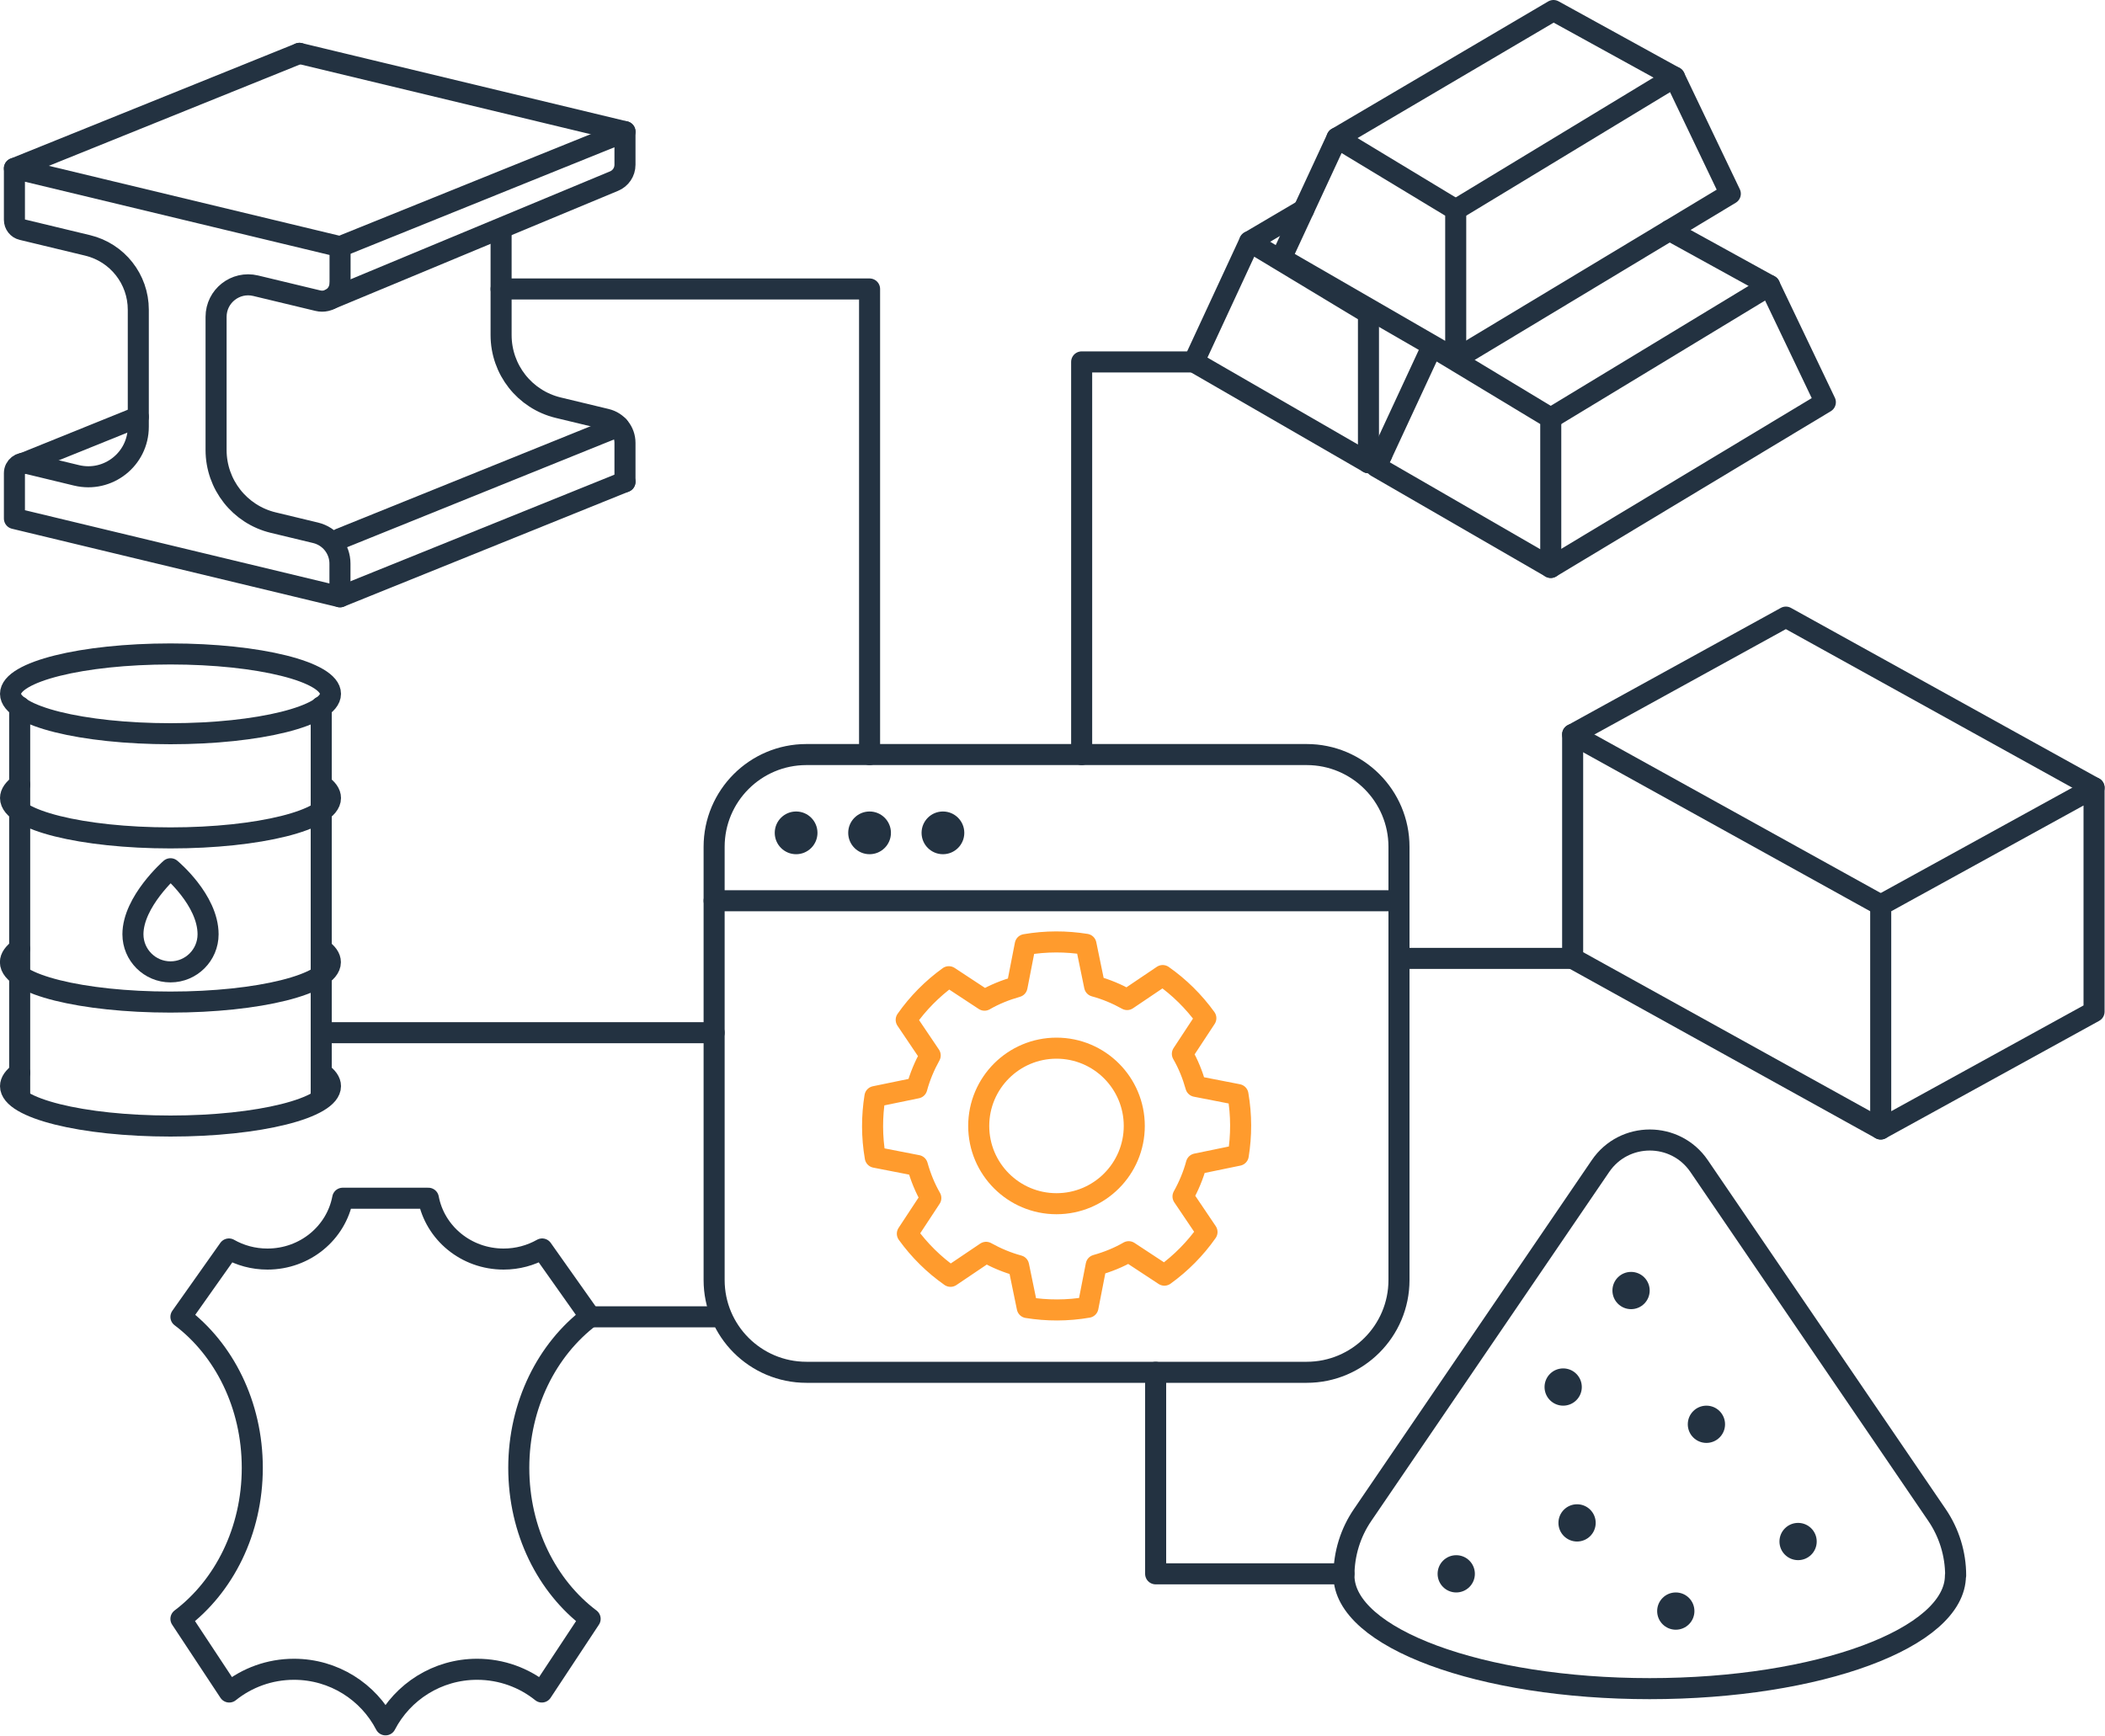 <?xml version="1.0" encoding="UTF-8"?> <svg xmlns="http://www.w3.org/2000/svg" width="200" height="165" viewBox="0 0 200 165" fill="none"><path d="M100.38 114.38C104.462 114.38 107.77 111.071 107.77 106.99C107.77 102.908 104.462 99.6 100.38 99.6C96.299 99.6 92.99 102.908 92.99 106.99C92.99 111.071 96.299 114.38 100.38 114.38Z" stroke="#FF9B2D" stroke-width="2" stroke-linecap="round" stroke-linejoin="round"></path><path d="M96.63 93.76C95.53 94.07 94.49 94.49 93.54 95.04L90.15 92.81C88.57 93.95 87.2 95.34 86.1 96.91L88.38 100.29C87.84 101.26 87.4 102.3 87.11 103.38L83.13 104.2C82.83 106.07 82.82 108.01 83.16 109.97L87.16 110.75C87.47 111.85 87.89 112.89 88.44 113.84L86.21 117.23C87.35 118.81 88.74 120.18 90.31 121.28L93.69 119C94.66 119.54 95.7 119.98 96.78 120.27L97.6 124.25C99.47 124.55 101.41 124.56 103.37 124.22L104.15 120.22C105.25 119.91 106.29 119.49 107.24 118.94L110.63 121.17C112.21 120.03 113.58 118.64 114.68 117.07L112.4 113.69C112.94 112.72 113.38 111.68 113.67 110.6L117.65 109.78C117.95 107.91 117.96 105.97 117.62 104.01L113.62 103.23C113.31 102.13 112.89 101.09 112.34 100.14L114.57 96.75C113.43 95.17 112.04 93.8 110.47 92.7L107.09 94.98C106.12 94.44 105.08 94 104 93.71L103.18 89.73C101.31 89.43 99.37 89.42 97.41 89.76L96.63 93.76Z" stroke="#FF9B2D" stroke-width="2" stroke-linecap="round" stroke-linejoin="round"></path><path d="M124.15 71.7H76.62C71.776 71.7 67.85 75.626 67.85 80.47V121.63C67.85 126.473 71.776 130.4 76.62 130.4H124.15C128.993 130.4 132.92 126.473 132.92 121.63V80.47C132.92 75.626 128.993 71.7 124.15 71.7Z" stroke="#233241" stroke-width="2" stroke-linecap="round" stroke-linejoin="round"></path><path d="M67.85 85.59H132.92" stroke="#233241" stroke-width="2" stroke-linecap="round" stroke-linejoin="round"></path><path d="M75.64 81.17C76.761 81.17 77.67 80.261 77.67 79.14C77.67 78.019 76.761 77.11 75.64 77.11C74.519 77.11 73.61 78.019 73.61 79.14C73.61 80.261 74.519 81.17 75.64 81.17Z" fill="#233241"></path><path d="M82.62 81.17C83.741 81.17 84.65 80.261 84.65 79.14C84.65 78.019 83.741 77.11 82.62 77.11C81.499 77.11 80.59 78.019 80.59 79.14C80.59 80.261 81.499 81.17 82.62 81.17Z" fill="#233241"></path><path d="M89.59 81.17C90.711 81.17 91.62 80.261 91.62 79.14C91.62 78.019 90.711 77.11 89.59 77.11C88.468 77.11 87.56 78.019 87.56 79.14C87.56 80.261 88.468 81.17 89.59 81.17Z" fill="#233241"></path><path d="M32.31 26.93V23.44L1.37 16V20.89C1.37 21.33 1.67 21.72 2.1 21.82L8.33 23.32C11.15 24 13.14 26.52 13.14 29.43V40.55C13.14 43.63 10.26 45.89 7.27 45.17L2.55 44.03C1.95 43.89 1.37 44.34 1.37 44.96V49.27L32.3 56.71V53.56C32.3 52.17 31.35 50.96 29.99 50.63L25.96 49.66C22.77 48.89 20.53 46.04 20.53 42.76V30.11C20.53 28.14 22.37 26.69 24.29 27.15L30.2 28.57C31.27 28.83 32.3 28.02 32.3 26.92L32.31 26.93Z" stroke="#233241" stroke-width="2" stroke-linecap="round" stroke-linejoin="round"></path><path d="M59.38 12.51L28.45 5.07" stroke="#233241" stroke-width="2" stroke-linecap="round" stroke-linejoin="round"></path><path d="M59.38 45.78V42.08C59.38 41.01 58.65 40.09 57.61 39.84L53.04 38.74C49.85 37.97 47.61 35.12 47.61 31.84V21.84" stroke="#233241" stroke-width="2" stroke-linecap="round" stroke-linejoin="round"></path><path d="M28.45 5.07L1.37 16" stroke="#233241" stroke-width="2" stroke-linecap="round" stroke-linejoin="round"></path><path d="M32.31 51.19L58.76 40.51" stroke="#233241" stroke-width="2" stroke-linecap="round" stroke-linejoin="round"></path><path d="M2 44.11L13.14 39.61" stroke="#233241" stroke-width="2" stroke-linecap="round" stroke-linejoin="round"></path><path d="M59.38 45.78L32.31 56.71" stroke="#233241" stroke-width="2" stroke-linecap="round" stroke-linejoin="round"></path><path d="M32.31 23.44L59.38 12.51V15.66C59.38 16.34 58.97 16.95 58.34 17.21L31.39 28.42" stroke="#233241" stroke-width="2" stroke-linecap="round" stroke-linejoin="round"></path><path d="M16.2 69.72C24.595 69.72 31.4 68.023 31.4 65.93C31.4 63.837 24.595 62.14 16.2 62.14C7.805 62.14 1 63.837 1 65.93C1 68.023 7.805 69.72 16.2 69.72Z" stroke="#233241" stroke-width="2" stroke-linecap="round" stroke-linejoin="round"></path><path d="M1.87 67.16V104.42" stroke="#233241" stroke-width="2" stroke-linecap="round" stroke-linejoin="round"></path><path d="M30.52 67.16V104.42" stroke="#233241" stroke-width="2" stroke-linecap="round" stroke-linejoin="round"></path><path d="M30.53 74.56C31.09 74.96 31.4 75.38 31.4 75.83C31.4 77.92 24.6 79.62 16.2 79.62C7.8 79.62 1 77.92 1 75.83C1 75.39 1.31 74.96 1.87 74.56" stroke="#233241" stroke-width="2" stroke-linecap="round" stroke-linejoin="round"></path><path d="M30.52 90.16C31.08 90.56 31.39 90.98 31.39 91.43C31.39 93.52 24.59 95.22 16.19 95.22C7.79 95.22 0.99 93.52 0.99 91.43C0.99 90.99 1.3 90.56 1.86 90.16" stroke="#233241" stroke-width="2" stroke-linecap="round" stroke-linejoin="round"></path><path d="M30.53 101.94C31.09 102.34 31.4 102.76 31.4 103.21C31.4 105.3 24.6 107 16.2 107C7.8 107 1 105.3 1 103.21C1 102.77 1.31 102.34 1.87 101.94" stroke="#233241" stroke-width="2" stroke-linecap="round" stroke-linejoin="round"></path><path d="M19.77 88.78C19.77 90.75 18.17 92.35 16.2 92.35C14.23 92.35 12.63 90.75 12.63 88.78C12.63 85.67 16.2 82.55 16.2 82.55C16.2 82.55 19.77 85.5 19.77 88.78Z" stroke="#233241" stroke-width="2" stroke-linecap="round" stroke-linejoin="round"></path><path d="M198.96 96.13L178.69 107.28V86L198.96 74.85V96.13Z" stroke="#233241" stroke-width="2" stroke-linecap="round" stroke-linejoin="round"></path><path d="M198.96 74.85L169.68 58.64L149.42 69.79V91.07L178.69 107.28" stroke="#233241" stroke-width="2" stroke-linecap="round" stroke-linejoin="round"></path><path d="M178.69 86L149.42 69.79" stroke="#233241" stroke-width="2" stroke-linecap="round" stroke-linejoin="round"></path><path d="M185.79 149.71C185.79 155.65 172.78 160.46 156.74 160.46C140.7 160.46 127.69 155.65 127.69 149.71C127.69 147.65 128.31 145.64 129.47 143.95L152.06 110.81C154.31 107.5 159.19 107.5 161.44 110.81L184.03 143.95C185.19 145.65 185.81 147.66 185.81 149.71H185.79Z" stroke="#233241" stroke-width="2" stroke-linecap="round" stroke-linejoin="round"></path><path d="M154.97 124.4C155.948 124.4 156.74 123.607 156.74 122.63C156.74 121.652 155.948 120.86 154.97 120.86C153.993 120.86 153.2 121.652 153.2 122.63C153.2 123.607 153.993 124.4 154.97 124.4Z" fill="#233241"></path><path d="M148.52 133.57C149.498 133.57 150.29 132.778 150.29 131.8C150.29 130.822 149.498 130.03 148.52 130.03C147.542 130.03 146.75 130.822 146.75 131.8C146.75 132.778 147.542 133.57 148.52 133.57Z" fill="#233241"></path><path d="M162.13 137.11C163.108 137.11 163.9 136.318 163.9 135.34C163.9 134.363 163.108 133.57 162.13 133.57C161.153 133.57 160.36 134.363 160.36 135.34C160.36 136.318 161.153 137.11 162.13 137.11Z" fill="#233241"></path><path d="M149.84 146.48C150.818 146.48 151.61 145.687 151.61 144.71C151.61 143.732 150.818 142.94 149.84 142.94C148.863 142.94 148.07 143.732 148.07 144.71C148.07 145.687 148.863 146.48 149.84 146.48Z" fill="#233241"></path><path d="M138.36 151.32C139.337 151.32 140.13 150.528 140.13 149.55C140.13 148.572 139.337 147.78 138.36 147.78C137.382 147.78 136.59 148.572 136.59 149.55C136.59 150.528 137.382 151.32 138.36 151.32Z" fill="#233241"></path><path d="M159.22 154.86C160.198 154.86 160.99 154.068 160.99 153.09C160.99 152.113 160.198 151.32 159.22 151.32C158.243 151.32 157.45 152.113 157.45 153.09C157.45 154.068 158.243 154.86 159.22 154.86Z" fill="#233241"></path><path d="M170.84 148.25C171.818 148.25 172.61 147.457 172.61 146.48C172.61 145.502 171.818 144.71 170.84 144.71C169.863 144.71 169.07 145.502 169.07 146.48C169.07 147.457 169.863 148.25 170.84 148.25Z" fill="#233241"></path><path d="M138.31 34.12L121.73 24.54L127.03 13.11L138.31 19.93V34.12Z" stroke="#233241" stroke-width="2" stroke-linecap="round" stroke-linejoin="round"></path><path d="M127.03 13.11L147.6 1L159.1 7.33L164.4 18.41L138.31 34.12" stroke="#233241" stroke-width="2" stroke-linecap="round" stroke-linejoin="round"></path><path d="M138.31 19.93L159.1 7.33" stroke="#233241" stroke-width="2" stroke-linecap="round" stroke-linejoin="round"></path><path d="M147.34 53.92L130.76 44.34L136.06 32.92L147.34 39.73V53.92Z" stroke="#233241" stroke-width="2" stroke-linecap="round" stroke-linejoin="round"></path><path d="M158.62 21.89L168.13 27.13L173.43 38.22L147.34 53.92" stroke="#233241" stroke-width="2" stroke-linecap="round" stroke-linejoin="round"></path><path d="M147.34 39.73L168.13 27.13" stroke="#233241" stroke-width="2" stroke-linecap="round" stroke-linejoin="round"></path><path d="M130.02 43.97L113.43 34.39L118.73 22.96L130.02 29.77V43.97Z" stroke="#233241" stroke-width="2" stroke-linecap="round" stroke-linejoin="round"></path><path d="M131.28 43.21L130.02 43.97" stroke="#233241" stroke-width="2" stroke-linecap="round" stroke-linejoin="round"></path><path d="M118.73 22.96L123.86 19.94" stroke="#233241" stroke-width="2" stroke-linecap="round" stroke-linejoin="round"></path><path d="M49.29 139.48C49.29 133.48 51.99 128.21 56.07 125.13L51.51 118.68C50.43 119.29 49.18 119.64 47.85 119.64C44.28 119.64 41.32 117.15 40.7 113.86H32.56C31.94 117.15 28.98 119.64 25.41 119.64C24.07 119.64 22.82 119.29 21.75 118.68L17.19 125.13C21.28 128.21 23.97 133.48 23.97 139.48C23.97 145.48 21.27 150.75 17.19 153.83L21.78 160.78C23.46 159.43 25.6 158.62 27.93 158.62C31.73 158.62 35.01 160.77 36.63 163.9C38.25 160.77 41.54 158.62 45.33 158.62C47.66 158.62 49.8 159.43 51.48 160.78L56.07 153.83C51.98 150.75 49.29 145.48 49.29 139.48Z" stroke="#233241" stroke-width="2" stroke-linecap="round" stroke-linejoin="round"></path><path d="M47.61 27.46H82.62V71.7" stroke="#233241" stroke-width="2" stroke-linecap="round" stroke-linejoin="round"></path><path d="M30.52 98.13H67.85" stroke="#233241" stroke-width="2" stroke-linecap="round" stroke-linejoin="round"></path><path d="M56.07 125.13H67.85" stroke="#233241" stroke-width="2" stroke-linecap="round" stroke-linejoin="round"></path><path d="M109.8 130.4V149.55H127.69" stroke="#233241" stroke-width="2" stroke-linecap="round" stroke-linejoin="round"></path><path d="M113.43 34.39H102.77V71.7" stroke="#233241" stroke-width="2" stroke-linecap="round" stroke-linejoin="round"></path><path d="M149.42 91.07H132.92" stroke="#233241" stroke-width="2" stroke-linecap="round" stroke-linejoin="round"></path></svg> 